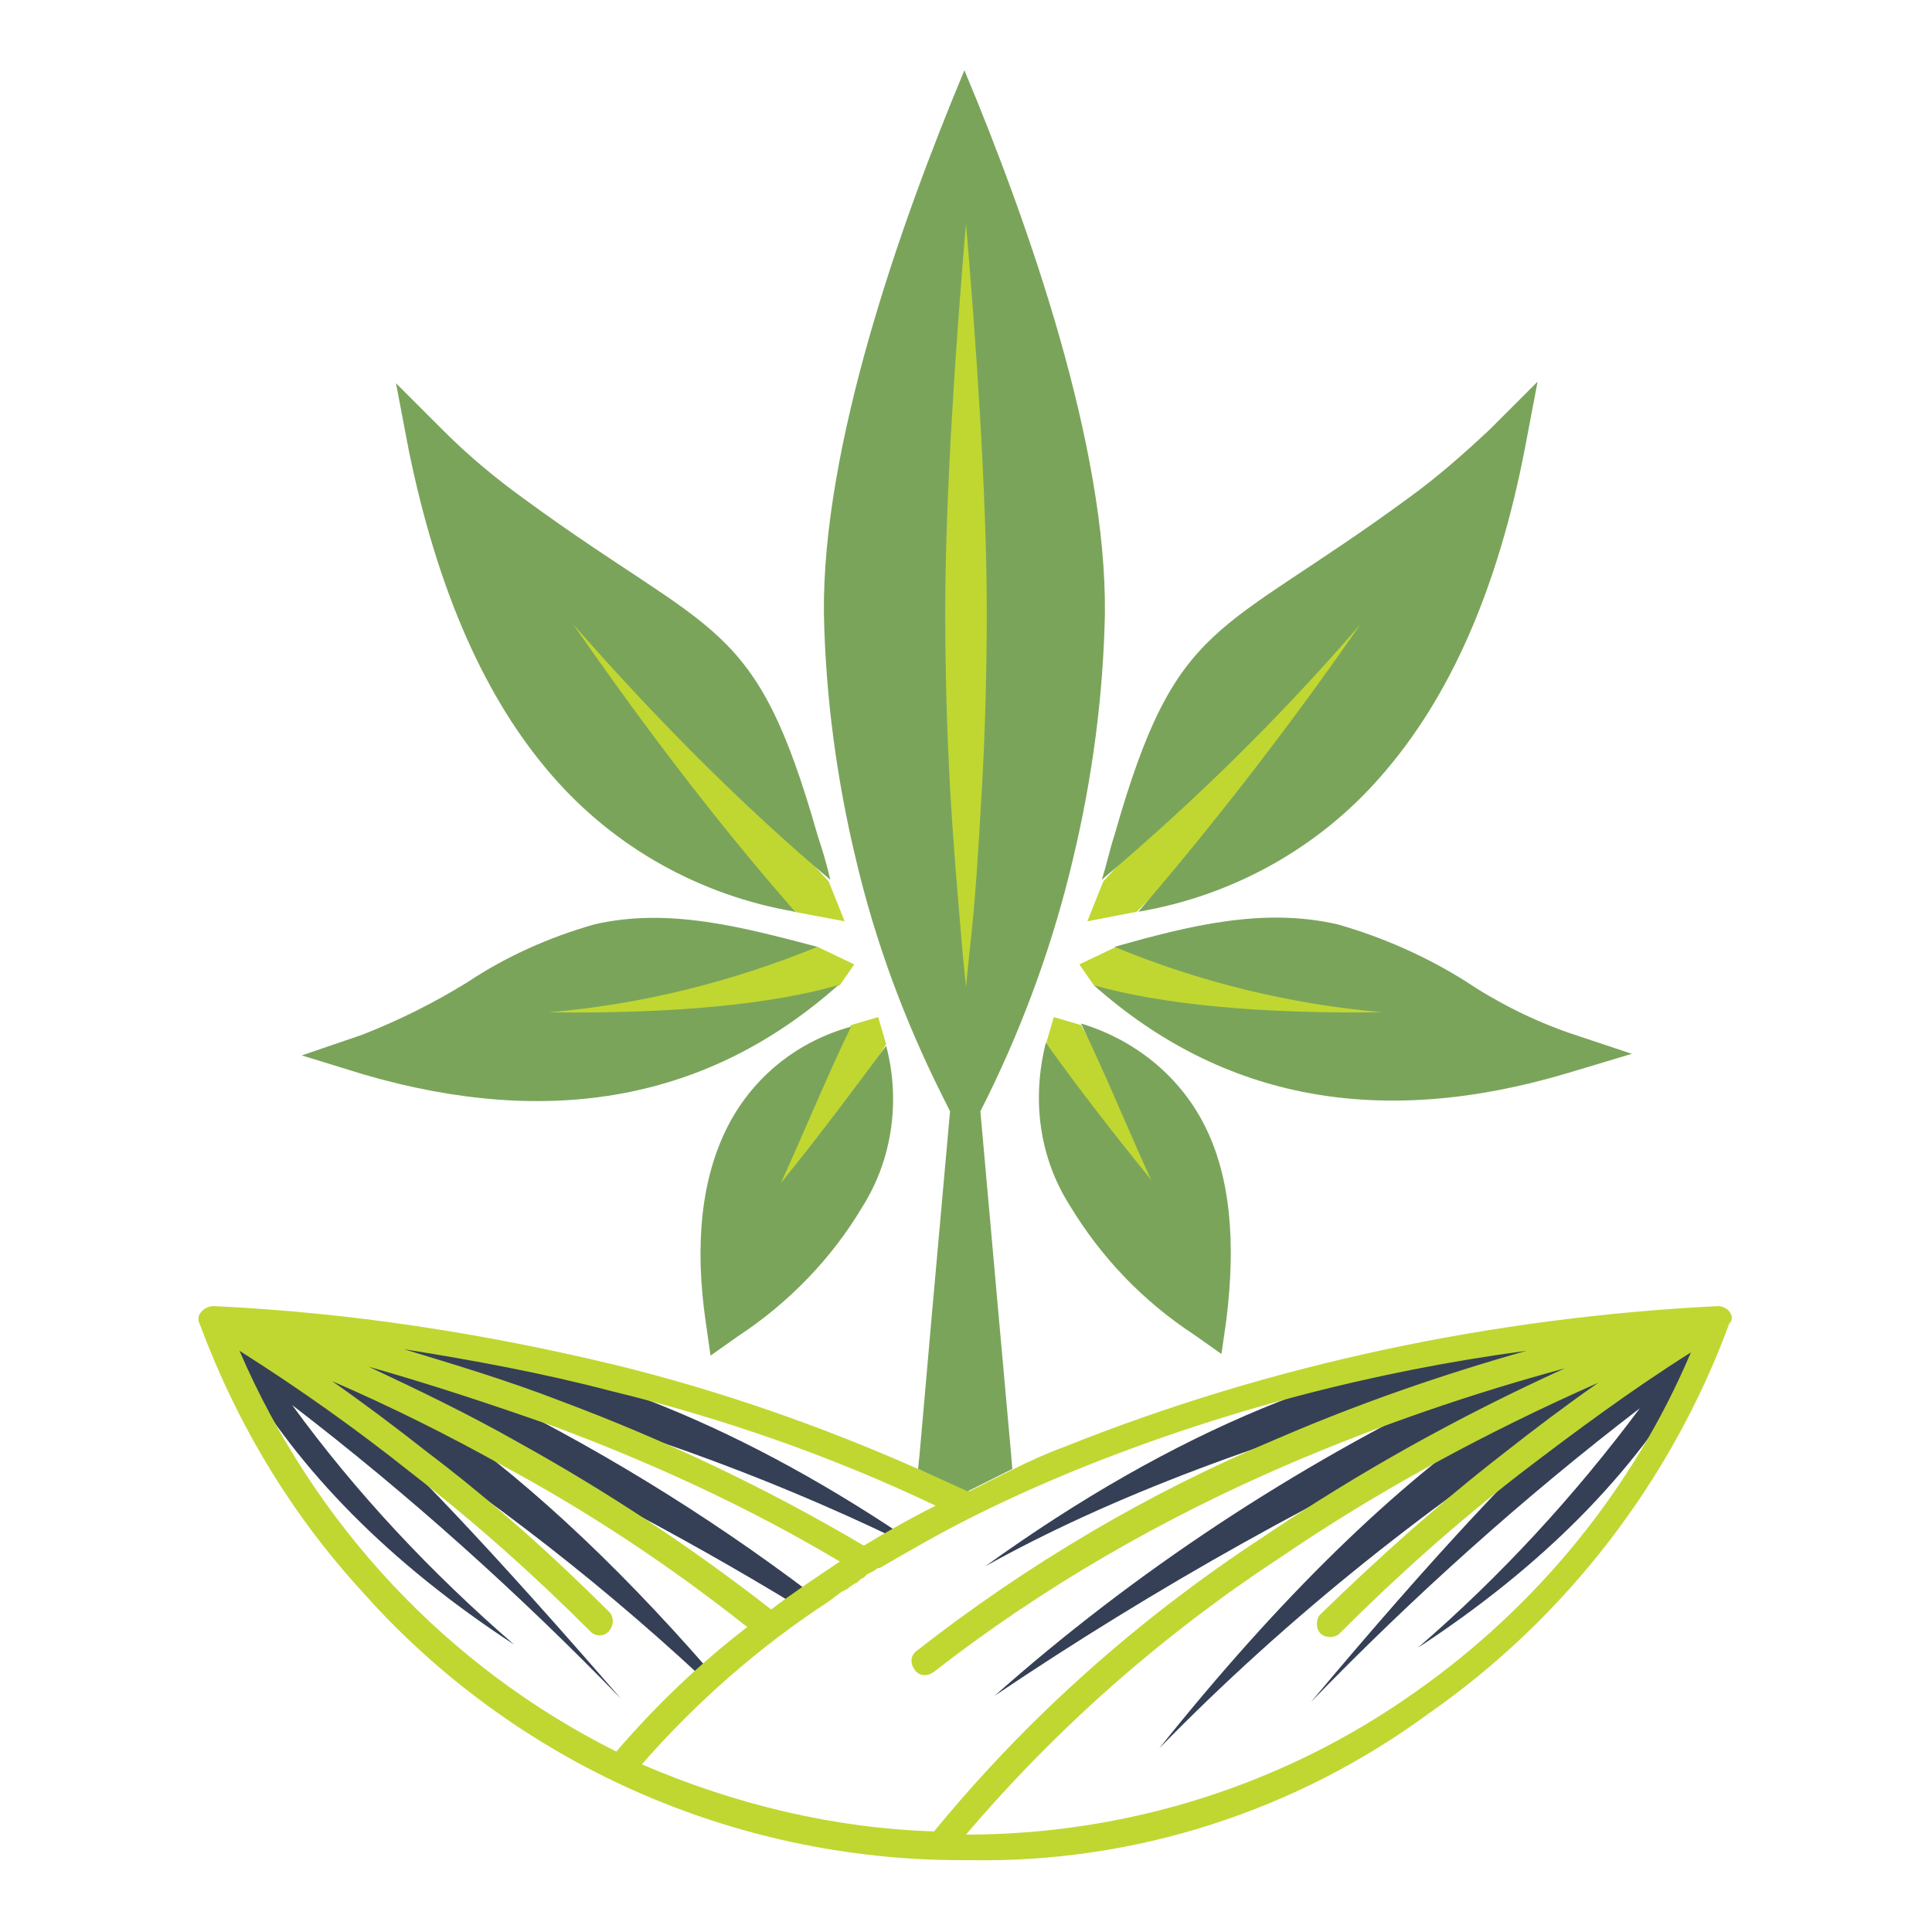 <?xml version="1.0" encoding="utf-8"?>
<!-- Generator: Adobe Illustrator 25.0.0, SVG Export Plug-In . SVG Version: 6.00 Build 0)  -->
<svg version="1.1" id="Layer_1" xmlns="http://www.w3.org/2000/svg" xmlns:xlink="http://www.w3.org/1999/xlink" x="0px" y="0px"
	 viewBox="0 0 121 121" style="enable-background:new 0 0 121 121;" xml:space="preserve">
<style type="text/css">
	.st0{fill:#354056;}
	.st1{fill:#C0D732;}
	.st2{fill:none;}
	.st3{fill:#7BA45B;}
</style>
<g>
	<path class="st0" d="M23.5,86.3c-1.4-0.8-2.9-1.6-4.5-2.2c-4-2.2-5.6-2.2-4.9,0l0,0c0.2,0.5,0.4,1,0.7,1.5l0.2,0.1
		c3.7,6.4,9.4,12.2,17.2,17.3c-5.2-4.5-9.9-9.5-13.9-15c7.3,5.6,14.2,11.8,20.6,18.4C31,97.3,25.1,91,21.2,87.7
		c8.1,5,15.7,10.8,22.7,17.3l0.5-0.4c-6.1-7-12-12.4-17.6-16.2l0,0c7.9,3.6,15.6,7.6,23,12.1l1-0.7c-6.6-5-13.8-9.4-21.3-13
		c9.2,2.3,18.2,5.5,26.7,9.6l0.4-0.2C45.7,88.9,35.3,84.9,25.3,84C19.6,82.6,19,83.4,23.5,86.3z"/>
	<path class="st0" d="M102,84.1c-1.5,0.6-3,1.4-4.5,2.2c4.4-3,3.8-3.7-1.8-2.3c-10.8,0.9-22.2,5.6-34,14.1
		c7.7-4.3,17.7-8.1,29.9-11.3C81,91.9,71.1,98.4,62.3,106.2c10.1-6.8,20.8-12.8,31.9-17.8l0,0c-6.8,4.6-14,11.6-21.6,21.1
		c8.1-8.3,17.3-15.6,27.1-21.8c-3.9,3.3-9.8,9.6-17.6,18.9c6.4-6.6,13.3-12.8,20.6-18.4c-4.1,5.5-8.7,10.5-13.9,15
		c7.8-5.1,13.5-10.9,17.2-17.3l0.2-0.1c0.3-0.5,0.5-1,0.7-1.5l0,0C107.7,81.9,106,81.9,102,84.1z"/>
</g>
<polygon class="st1" points="48.2,75.3 52.7,70 55.5,65.4 55,63.7 53.3,64.2 50.6,69 "/>
<path class="st1" d="M31.6,63.7l10.5-2.2l9.1-2.2l2.3,1.1l-0.9,1.3l-5.8,1.7c-2.1,0.6-4.4,0.9-6.6,0.7L31.6,63.7z"/>
<polygon class="st1" points="60.5,12.4 63.2,30.3 63.2,45.6 60.5,64 57.9,45.6 57.9,30.2 "/>
<polygon class="st1" points="85.7,38.5 78.6,49.7 71.2,57.1 68.1,57.7 69.1,55.2 76.9,46.7 "/>
<polygon class="st1" points="35.3,38.5 42.4,49.7 49.7,57.1 52.9,57.7 51.9,55.2 44,46.7 "/>
<path class="st1" d="M89.4,63.7l-10.4-2.2l-9.1-2.2l-2.3,1.1l0.9,1.3l5.8,1.7c2.1,0.6,4.4,0.9,6.6,0.7L89.4,63.7z"/>
<polygon class="st1" points="72.8,75.3 68.3,70 65.5,65.4 66,63.7 67.7,64.2 70.4,69 "/>
<path class="st2" d="M54.2,96.8c1.5-0.9,2.9-1.7,4.5-2.5c-6.5-3.1-13.4-5.5-20.4-7.2c-4.2-1.1-8.5-1.9-12.8-2.5
	c3.3,0.9,6.6,2,9.7,3.2C41.7,90.2,48.1,93.2,54.2,96.8z"/>
<path class="st2" d="M61.8,38.3c0-7.4-0.7-17.3-1.3-24.3c-0.6,7-1.3,16.9-1.3,24.3c0,3.6,0.1,7.3,0.3,11s0.4,7.1,0.8,10.5l0.2,2
	l0.2-2c0.3-3.5,0.6-7,0.8-10.5S61.8,42,61.8,38.3z"/>
<path class="st2" d="M48.2,100.8c1.4-1,2.8-2,4.3-3c-5.7-3.4-11.8-6.2-18-8.5C30.9,88,27,86.7,23,85.7c3.2,1.5,6.3,3,9.3,4.7
	C37.9,93.4,43.2,96.9,48.2,100.8z"/>
<path class="st2" d="M46.9,101.9c-4.8-3.8-10-7.1-15.3-10.1c-3.4-1.9-7-3.6-10.7-5.3c2,1.4,4,2.9,5.9,4.4c4,3.1,7.8,6.5,11.5,10.1
	c0.3,0.3,0.3,0.9-0.1,1.2c-0.3,0.3-0.8,0.3-1.1,0c-3.6-3.6-7.3-6.9-11.3-10c-3.4-2.7-6.9-5.2-10.7-7.6c4.6,10.9,13,19.8,23.6,25.1
	C41.1,106.8,43.9,104.2,46.9,101.9z"/>
<path class="st2" d="M84,102.2c-0.3,0.3-0.9,0.3-1.2,0c-0.3-0.3-0.3-0.9,0-1.2c3.6-3.6,7.4-7,11.5-10.1c1.9-1.5,3.9-3,5.9-4.4
	c-7,3.1-13.7,6.7-20,11c-7.3,4.8-13.9,10.7-19.6,17.3c10.1,0,19.9-3.1,28.1-8.9l0,0c7.7-5.3,13.7-12.7,17.4-21.3
	c-3.8,2.4-7.4,4.9-10.7,7.6C91.3,95.3,87.5,98.7,84,102.2z"/>
<path class="st2" d="M79.2,96.2c6-4,12.3-7.5,18.8-10.5c-5.9,1.6-11.7,3.6-17.3,6c-7.9,3.4-15.4,7.7-22.2,13
	c-0.4,0.3-0.9,0.2-1.2-0.1c-0.3-0.4-0.2-0.9,0.1-1.2C64.3,98,71.9,93.5,80,90.1c5.1-2.2,10.3-4,15.6-5.5c-9.7,1.3-19.2,3.9-28.3,7.5
	C65.1,93,62.9,94,60.9,95c-2,1-3.9,2.1-5.8,3.2H55l-0.3,0.2l-0.2,0.1l-0.2,0.1l-0.2,0.2l-0.2,0.1L53.6,99l-0.2,0.1l-0.3,0.2L53,99.4
	l-0.4,0.2l-0.4,0.3l-0.4,0.3c-4.3,2.9-8.3,6.3-11.7,10.2c5.8,2.6,12,4,18.3,4.2C64.4,107.5,71.4,101.3,79.2,96.2z"/>
<path class="st3" d="M52.5,61.7c-4.2,1.2-10.3,1.8-18.1,1.7c5.8-0.5,11.4-1.9,16.8-4.1c-4.6-1.2-9.3-2.5-14-1.4
	c-2.8,0.8-5.5,2-7.9,3.6c-2.1,1.3-4.3,2.4-6.6,3.3l-3.8,1.3l3.9,1.2C34.5,70.7,44.4,68.9,52.5,61.7z"/>
<path class="st3" d="M45.6,70.5c-1.7,3.3-2.1,7.5-1.4,12.3l0.3,2.1l1.7-1.2c3.2-2.1,5.9-4.9,7.8-8.1c1.9-3,2.4-6.7,1.5-10.1
	c-1.8,2.4-4,5.4-6.6,8.6c1.3-2.8,2.8-6.5,4.4-9.8C50,65.2,47.2,67.4,45.6,70.5z"/>
<path class="st3" d="M34.6,48.6c3.9,4.5,9.3,7.5,15.2,8.5c-5-5.7-9.6-11.8-13.9-18c5,5.7,10.3,11.1,16.1,16
	c-0.2-0.9-0.5-1.9-0.8-2.8C47.3,38.6,44.8,40,32.9,31.3c-1.8-1.3-3.5-2.7-5.1-4.3l-3-3l0.8,4.2C27.4,37,30.4,43.8,34.6,48.6z"/>
<path class="st3" d="M85.2,39.1c-4.3,6.2-9,12.3-13.9,18c5.9-1,11.3-4,15.2-8.5c4.3-4.9,7.3-11.7,9-20.5l0.8-4.2l-3,3
	c-1.6,1.5-3.3,3-5.1,4.3C76.2,40,73.7,38.6,69.8,52.3c-0.3,0.9-0.5,1.9-0.8,2.8C74.8,50.2,80.2,44.9,85.2,39.1z"/>
<path class="st3" d="M83.8,57.9c-4.7-1.1-9.4,0.1-14,1.4c5.3,2.2,11,3.6,16.8,4.1c-7.8,0.1-13.9-0.5-18.1-1.7c8.1,7.2,18,9,29.7,5.5
	l4-1.2l-3.9-1.3c-2.3-0.8-4.5-1.9-6.6-3.3C89.3,59.9,86.6,58.7,83.8,57.9z"/>
<path class="st1" d="M108.4,82.3c-0.1-0.3-0.5-0.5-0.8-0.5c-14,0.7-27.9,3.6-40.9,8.8c-1.1,0.4-2.2,0.9-3.2,1.4l-2.8,1.4L57.5,92
	c-6.1-2.7-12.4-4.9-18.9-6.5c-8.3-2-16.7-3.3-25.2-3.7c-0.4,0-0.7,0.2-0.9,0.5c-0.1,0.2-0.1,0.4,0,0.6c2.3,6.2,5.7,11.9,10.2,16.8
	c9.5,10.7,23.2,16.8,37.5,16.8h0.5c10.4,0.2,20.5-3.1,28.8-9.2c8.6-6,15.2-14.6,18.8-24.4C108.5,82.7,108.5,82.5,108.4,82.3z
	 M38.2,87.1c7,1.7,13.9,4.1,20.4,7.2c-1.6,0.8-3,1.6-4.5,2.5c-6.1-3.6-12.4-6.6-19.1-9.1c-3.1-1.2-6.4-2.2-9.7-3.2
	C29.7,85.2,34,86,38.2,87.1z M34.6,89.3c6.2,2.3,12.3,5.1,18,8.5c-1.5,1-3,2-4.3,3c-5-3.9-10.3-7.4-15.9-10.5
	c-3-1.7-6.1-3.2-9.3-4.7C27,86.7,30.9,88,34.6,89.3z M15,84.6c3.8,2.4,7.3,4.9,10.7,7.6c4,3.1,7.7,6.4,11.3,10
	c0.3,0.3,0.8,0.3,1.1,0c0.3-0.3,0.4-0.8,0.1-1.2c-3.6-3.6-7.4-7-11.5-10.1c-1.9-1.5-3.9-3-5.9-4.4c3.7,1.6,7.3,3.4,10.7,5.3
	c5.4,2.9,10.5,6.3,15.3,10.1c-3,2.3-5.8,5-8.2,7.8C28,104.4,19.7,95.5,15,84.6z M58.5,114.7c-6.3-0.2-12.5-1.7-18.3-4.2
	c3.4-3.9,7.4-7.4,11.7-10.2l0.4-0.3l0.4-0.3l0.4-0.2l0.1-0.1l0.3-0.2l0.2-0.1l0.2-0.2l0.2-0.1l0.2-0.2l0.2-0.1l0.2-0.1l0.3-0.2h0.1
	c1.9-1.1,3.8-2.2,5.8-3.2c2-1,4.2-2,6.4-2.9c9.1-3.7,18.6-6.2,28.3-7.5c-5.3,1.5-10.5,3.3-15.6,5.5c-8.1,3.4-15.7,7.9-22.6,13.3
	c-0.4,0.3-0.4,0.8-0.1,1.2c0.3,0.4,0.8,0.4,1.2,0.1c6.8-5.3,14.3-9.6,22.2-13c5.6-2.4,11.4-4.4,17.3-6c-6.6,3-12.9,6.5-18.8,10.5
	C71.4,101.3,64.4,107.5,58.5,114.7z M88.6,106L88.6,106c-8.2,5.8-18,8.9-28.1,8.9c5.7-6.7,12.3-12.5,19.6-17.3c6.3-4.3,13-7.9,20-11
	c-2,1.4-4,2.9-5.9,4.4c-4,3.1-7.8,6.5-11.5,10.1c-0.3,0.3-0.3,0.9,0,1.2c0.3,0.3,0.9,0.3,1.2,0c3.6-3.6,7.3-6.9,11.3-10
	c3.4-2.6,6.9-5.2,10.7-7.6C102.3,93.2,96.3,100.6,88.6,106z"/>
<path class="st3" d="M67,75.5c2,3.3,4.6,6,7.8,8.1l1.7,1.2l0.3-2.1c0.6-4.8,0.3-9-1.4-12.3c-1.6-3.1-4.4-5.3-7.7-6.3
	c1.6,3.3,3.1,7,4.4,9.8c-2.6-3.2-4.9-6.2-6.6-8.6C64.6,68.9,65.1,72.5,67,75.5z"/>
<path class="st3" d="M67.2,53.8c1.2-5,1.9-10.2,2-15.4c0.1-10.4-4.7-24.2-8.8-34c-4.1,9.8-8.9,23.6-8.8,34c0.1,5.2,0.8,10.4,2,15.4
	c1.2,5.1,3,10,5.4,14.8l0.5,1l-1.1,12.3L57.6,91l-0.1,1l3.1,1.4l2.8-1.4l-0.1-1.2l-0.8-8.9l-1.1-12.3l0.5-1
	C64.2,63.9,66,58.9,67.2,53.8z M61.5,49.3c-0.2,3.5-0.4,7.1-0.8,10.5l-0.2,2l-0.2-2c-0.3-3.5-0.6-6.9-0.8-10.5s-0.3-7.4-0.3-11
	c0-7.4,0.7-17.3,1.3-24.3c0.6,7,1.3,16.9,1.3,24.3C61.8,42,61.7,45.8,61.5,49.3z"/>
</svg>
